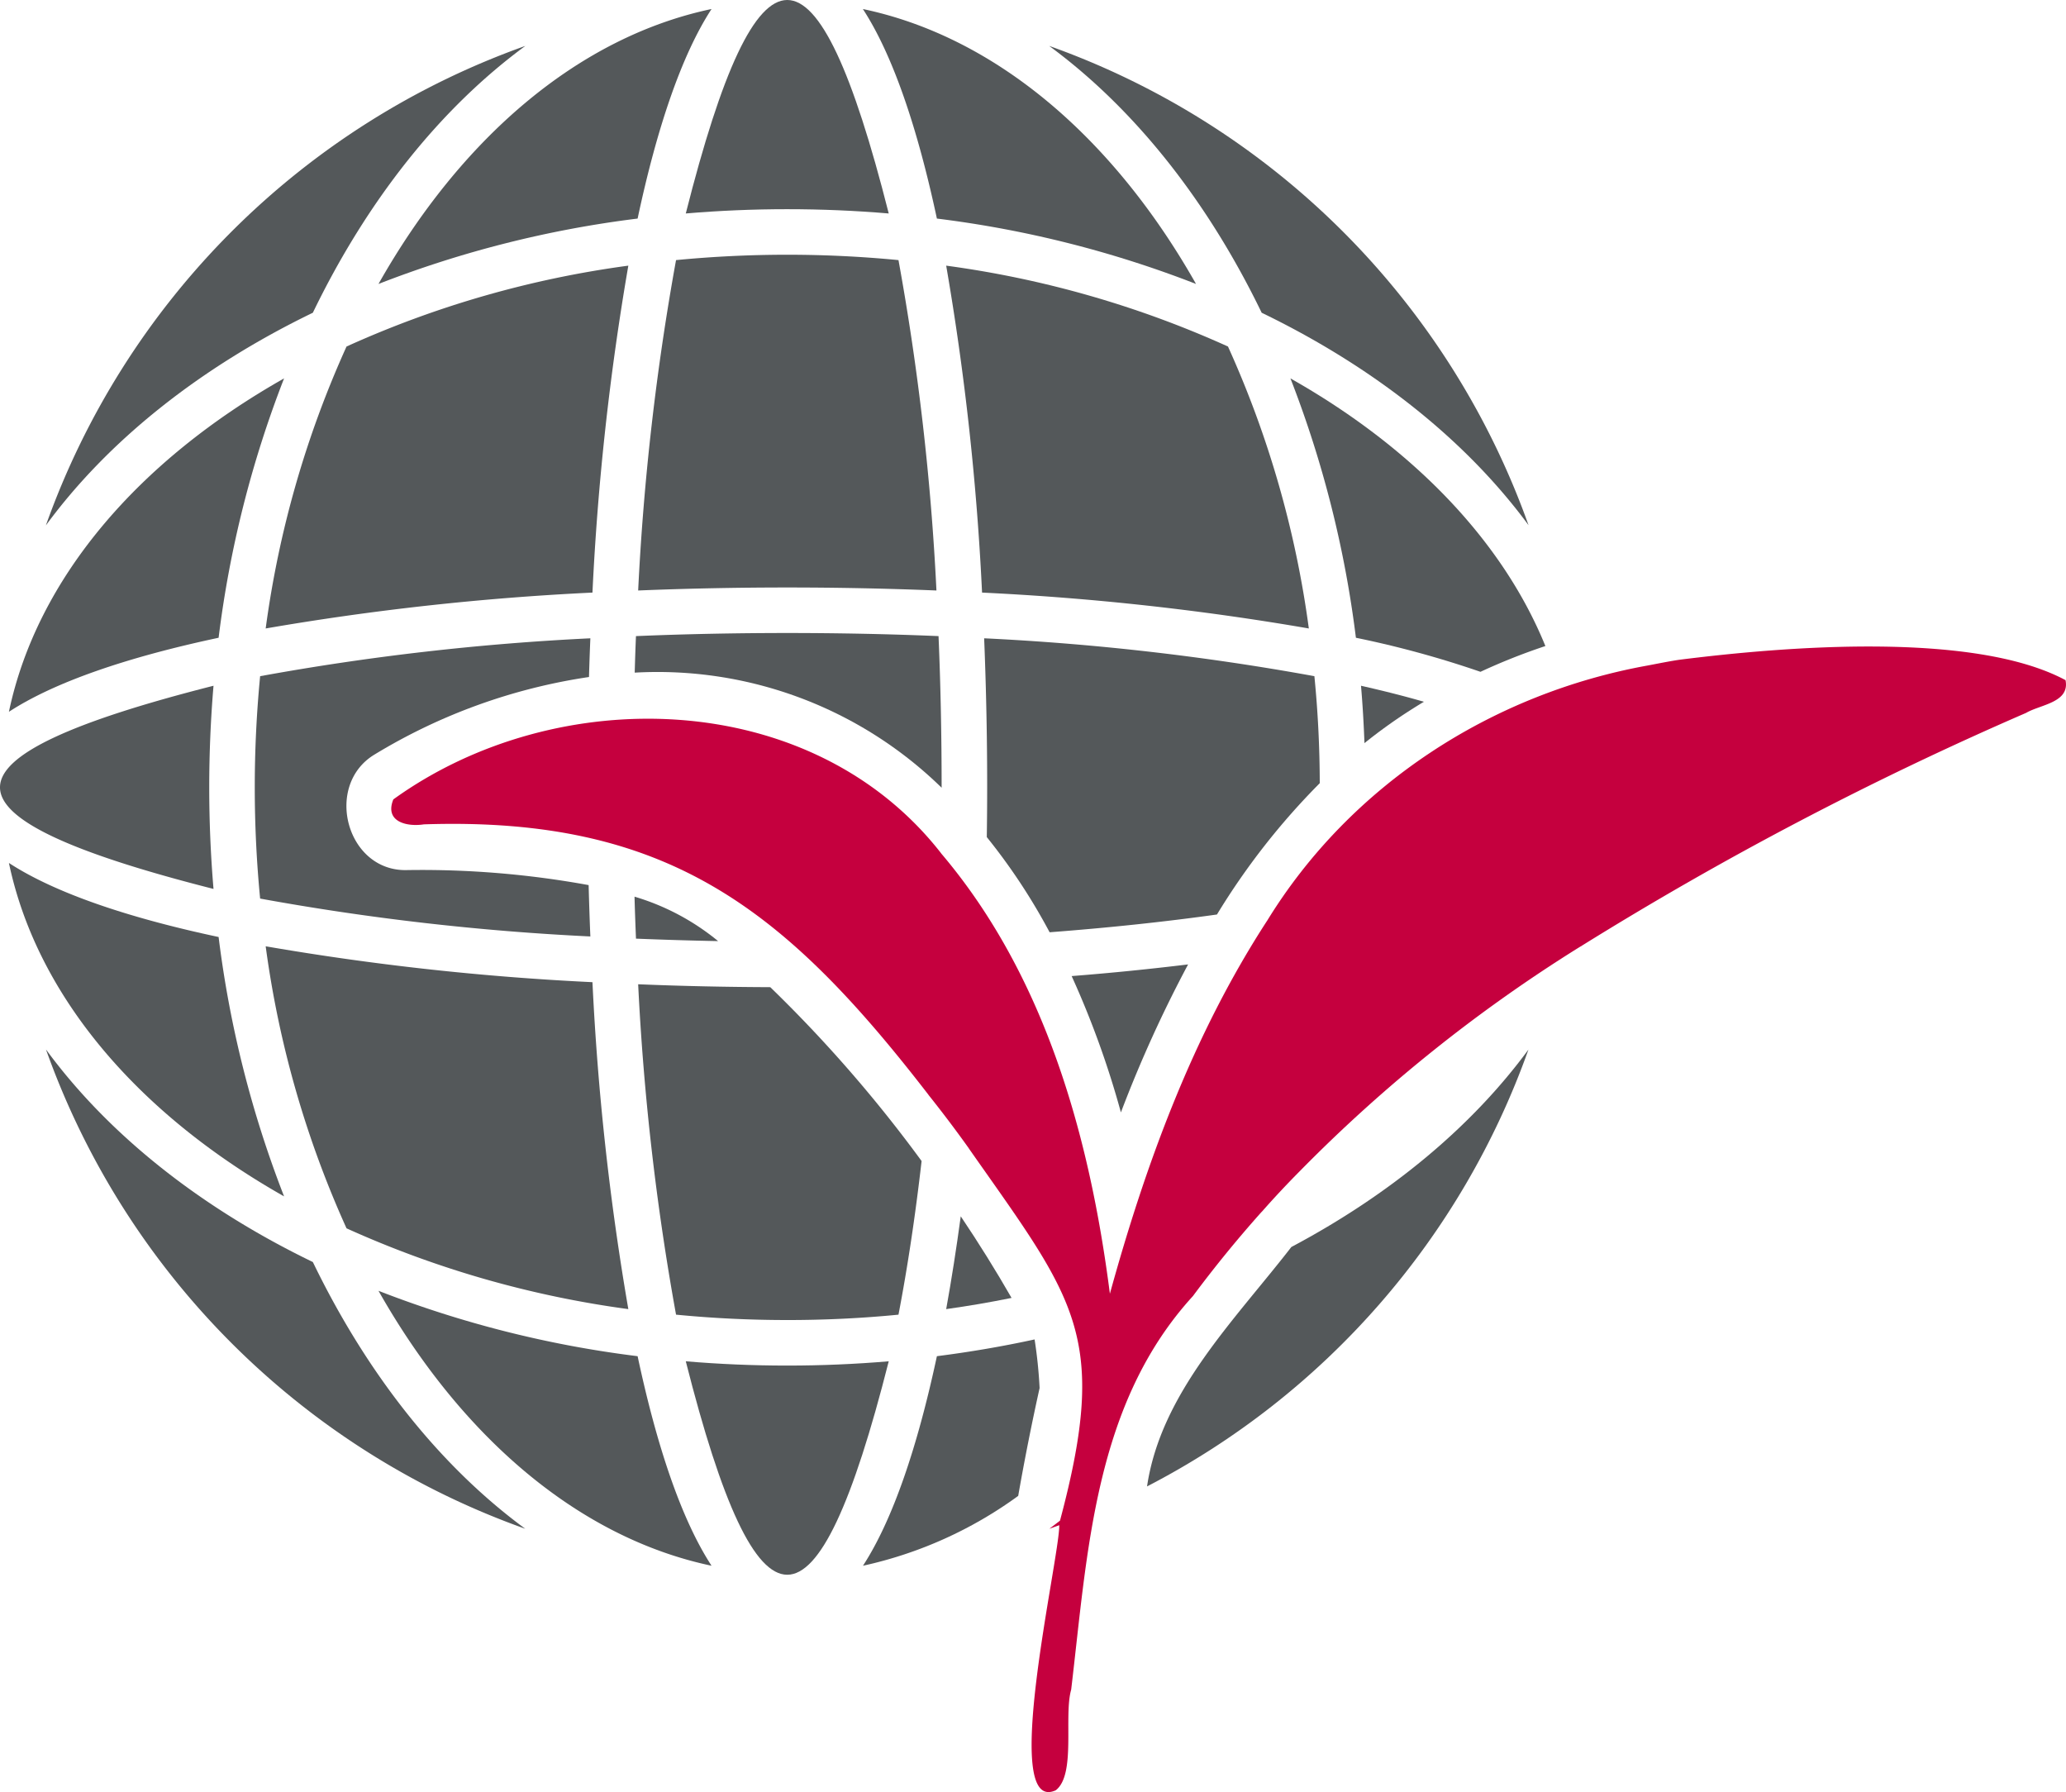 <svg xmlns="http://www.w3.org/2000/svg" xmlns:xlink="http://www.w3.org/1999/xlink" width="226.91" height="196.784" viewBox="0 0 226.91 196.784">

    <path id="Pfad_122" data-name="Pfad 122" d="M141.83,136.931c-6.283,8.11-14.316,15.988-15.85,26.29a86.693,86.693,0,0,0,41.89-47.97c-6.25,8.51-15.19,15.92-26.04,21.68" fill="#54585a"/>
    <path id="Pfad_123" data-name="Pfad 123" d="M123.11,122.151a139.3,139.3,0,0,1,7.38-16.25c-4.12.5-8.41.94-12.79,1.28a99.878,99.878,0,0,1,5.41,14.97" fill="#54585a"/>
    <path id="Pfad_124" data-name="Pfad 124" d="M86.46,149.951c-3.77,0-7.49-.16-11.14-.47,7.915,31.244,14.368,31.261,22.29,0-3.65.31-7.38.47-11.15.47" fill="#54585a"/>
    <path id="Pfad_125" data-name="Pfad 125" d="M69.69,98.461c.04,1.55.1,3.09.16,4.61q4.455.18,9.02.27a26.154,26.154,0,0,0-9.18-4.88" fill="#54585a"/>
    <path id="Pfad_126" data-name="Pfad 126" d="M86.46,144.951q6.225,0,12.22-.59c1-5.2,1.85-10.86,2.54-16.87A149.5,149.5,0,0,0,84.6,108.4c-4.86-.02-9.71-.12-14.51-.32a279.65,279.65,0,0,0,4.16,36.28c3.99.39,8.07.59,12.21.59" fill="#54585a"/>
    <path id="Pfad_127" data-name="Pfad 127" d="M103.92,143.751c2.43-.34,4.83-.75,7.18-1.23q-2.61-4.545-5.58-8.96c-.48,3.53-1.01,6.94-1.6,10.19" fill="#54585a"/>
    <path id="Pfad_128" data-name="Pfad 128" d="M114.18,152.421a51.031,51.031,0,0,0-.55-5.34q-5.235,1.14-10.73,1.84c-2.12,9.91-4.83,17.95-8.12,23.01a45.416,45.416,0,0,0,17.05-7.67c.686-3.912,1.472-7.89,2.35-11.84" fill="#54585a"/>
    <path id="Pfad_129" data-name="Pfad 129" d="M34.36,138.581c-12.33-5.96-22.44-13.98-29.31-23.34a86.724,86.724,0,0,0,52.64,52.63c-9.35-6.86-17.37-16.97-23.33-29.29" fill="#54585a"/>
    <path id="Pfad_130" data-name="Pfad 130" d="M41.57,141.741c9.06,16.01,21.96,27.11,36.58,30.19-3.3-5.06-6.01-13.1-8.12-23.01a118.351,118.351,0,0,1-28.46-7.18" fill="#54585a"/>
    <path id="Pfad_131" data-name="Pfad 131" d="M31.2,131.371a118.52,118.52,0,0,1-7.19-28.48c-9.92-2.11-17.97-4.83-23.03-8.13,3.08,14.64,14.2,27.55,30.22,36.61" fill="#54585a"/>
    <path id="Pfad_132" data-name="Pfad 132" d="M69.01,143.751a292.768,292.768,0,0,1-3.94-35.9,292.812,292.812,0,0,1-35.89-3.94,110.787,110.787,0,0,0,8.88,30.97,111.077,111.077,0,0,0,30.95,8.87" fill="#54585a"/>
    <path id="Pfad_133" data-name="Pfad 133" d="M34.36,34.341c5.96-12.32,13.98-22.43,23.34-29.3A86.762,86.762,0,0,0,5.04,57.691c6.87-9.36,16.99-17.38,29.32-23.35" fill="#54585a"/>
    <path id="Pfad_134" data-name="Pfad 134" d="M31.2,41.551C15.18,50.611,4.06,63.521.98,78.161c5.06-3.3,13.11-6.02,23.03-8.13a118.52,118.52,0,0,1,7.19-28.48" fill="#54585a"/>
    <path id="Pfad_135" data-name="Pfad 135" d="M69.01,29.171a110.746,110.746,0,0,0-30.95,8.88,110.717,110.717,0,0,0-8.88,30.96,292.814,292.814,0,0,1,35.89-3.94,292.547,292.547,0,0,1,3.94-35.9" fill="#54585a"/>
    <path id="Pfad_136" data-name="Pfad 136" d="M41.57,31.181A118.351,118.351,0,0,1,70.03,24c2.11-9.91,4.82-17.95,8.12-23.01-14.63,3.08-27.53,14.18-36.58,30.19" fill="#54585a"/>
    <path id="Pfad_137" data-name="Pfad 137" d="M86.46,22.971c3.77,0,7.5.16,11.15.47C89.7-7.8,83.236-7.829,75.32,23.441c3.65-.31,7.37-.47,11.14-.47" fill="#54585a"/>
    <path id="Pfad_138" data-name="Pfad 138" d="M102.85,64.841a277.805,277.805,0,0,0-4.17-36.28,127.009,127.009,0,0,0-24.43,0,279.651,279.651,0,0,0-4.16,36.28c10.83-.44,21.925-.44,32.76,0" fill="#54585a"/>
    <path id="Pfad_139" data-name="Pfad 139" d="M131.36,31.181C122.3,15.171,109.4,4.061,94.77.991c3.3,5.06,6.01,13.1,8.13,23.01a118.351,118.351,0,0,1,28.46,7.18" fill="#54585a"/>
    <path id="Pfad_140" data-name="Pfad 140" d="M138.57,34.341c12.32,5.96,22.43,13.98,29.31,23.33a86.764,86.764,0,0,0-52.65-52.63c9.35,6.87,17.38,16.98,23.34,29.3" fill="#54585a"/>
    <path id="Pfad_141" data-name="Pfad 141" d="M103.92,29.171a292.547,292.547,0,0,1,3.94,35.9,292.814,292.814,0,0,1,35.89,3.94,110.718,110.718,0,0,0-8.88-30.96,110.984,110.984,0,0,0-30.95-8.88" fill="#54585a"/>
    <path id="Pfad_142" data-name="Pfad 142" d="M144.95,86q-.015-5.985-.59-11.75a276.035,276.035,0,0,0-36.27-4.16c.291,7.211.4,14.565.29,21.83a66.14,66.14,0,0,1,6.9,10.45c6.44-.49,12.61-1.14,18.38-1.95A77.62,77.62,0,0,1,144.95,86" fill="#54585a"/>
    <path id="Pfad_143" data-name="Pfad 143" d="M154.59,78.181c.59-.38,1.19-.76,1.8-1.12-2.06-.6-4.35-1.18-6.91-1.76.18,2.08.3,4.18.38,6.3a57.221,57.221,0,0,1,4.73-3.42" fill="#54585a"/>
    <path id="Pfad_144" data-name="Pfad 144" d="M169.73,70.941c-4.74-11.65-14.67-21.85-28-29.39a118.519,118.519,0,0,1,7.19,28.48,109.352,109.352,0,0,1,13.68,3.74,67.394,67.394,0,0,1,7.13-2.83" fill="#54585a"/>
    <path id="Pfad_145" data-name="Pfad 145" d="M23.45,97.611a132.964,132.964,0,0,1,0-22.31c-31.251,7.934-31.282,14.372,0,22.31" fill="#54585a"/>
    <path id="Pfad_146" data-name="Pfad 146" d="M41.14,82.851a63.08,63.08,0,0,1,23.55-8.51c.04-1.42.09-2.84.15-4.25a276.035,276.035,0,0,0-36.27,4.16,126.905,126.905,0,0,0,0,24.42,276.035,276.035,0,0,0,36.27,4.16c-.08-1.87-.14-3.75-.19-5.64a102.055,102.055,0,0,0-19.9-1.65c-6.7.225-9.225-9.31-3.61-12.69" fill="#54585a"/>
    <path id="Pfad_147" data-name="Pfad 147" d="M69.71,73.861A44.644,44.644,0,0,1,103.42,86.5c0-5.652-.109-11.218-.34-16.65-10.8-.455-22.433-.455-33.23,0-.06,1.33-.1,2.66-.14,4.01" fill="#54585a"/>
    <path id="Pfad_148" data-name="Pfad 148" d="M226.86,74.691l-.01-.01c-10.038-5.369-30.721-3.712-42.43-2.23-1.168.177-2.318.414-3.47.63-17.13,3.093-32.651,13.13-41.79,28.04a.01.01,0,0,1-.01.01c-8.108,12.479-13.311,26.635-17.25,40.93-2.205-17.212-7.107-34.9-18.54-48.36v-.01C89.1,75.445,61.106,74.864,43.2,87.781c-.986,2.44,1.447,3.032,3.36,2.74,26.8-.89,39.663,9.308,55.41,29.69v.01q2.3,2.88,4.44,5.88v.01c11.621,16.578,15.464,20.455,10.01,40.87-.39.3-.78.6-1.17.89.37-.13.73-.26,1.09-.39.041,3.613-6.586,31.9-.391,29.11,2.253-1.721.861-8.141,1.7-11.06,1.815-15.208,2.538-31.36,13.379-43.22,0-.01.01-.01.01-.02a.01.01,0,0,0,.01-.01q3.547-4.766,7.51-9.2h.01q2.026-2.3,4.19-4.48a166.278,166.278,0,0,1,30.83-24.67h.01a374.148,374.148,0,0,1,48.93-25.65c1.566-.92,4.822-1.129,4.33-3.59" fill="#c5003e"/>

</svg>
